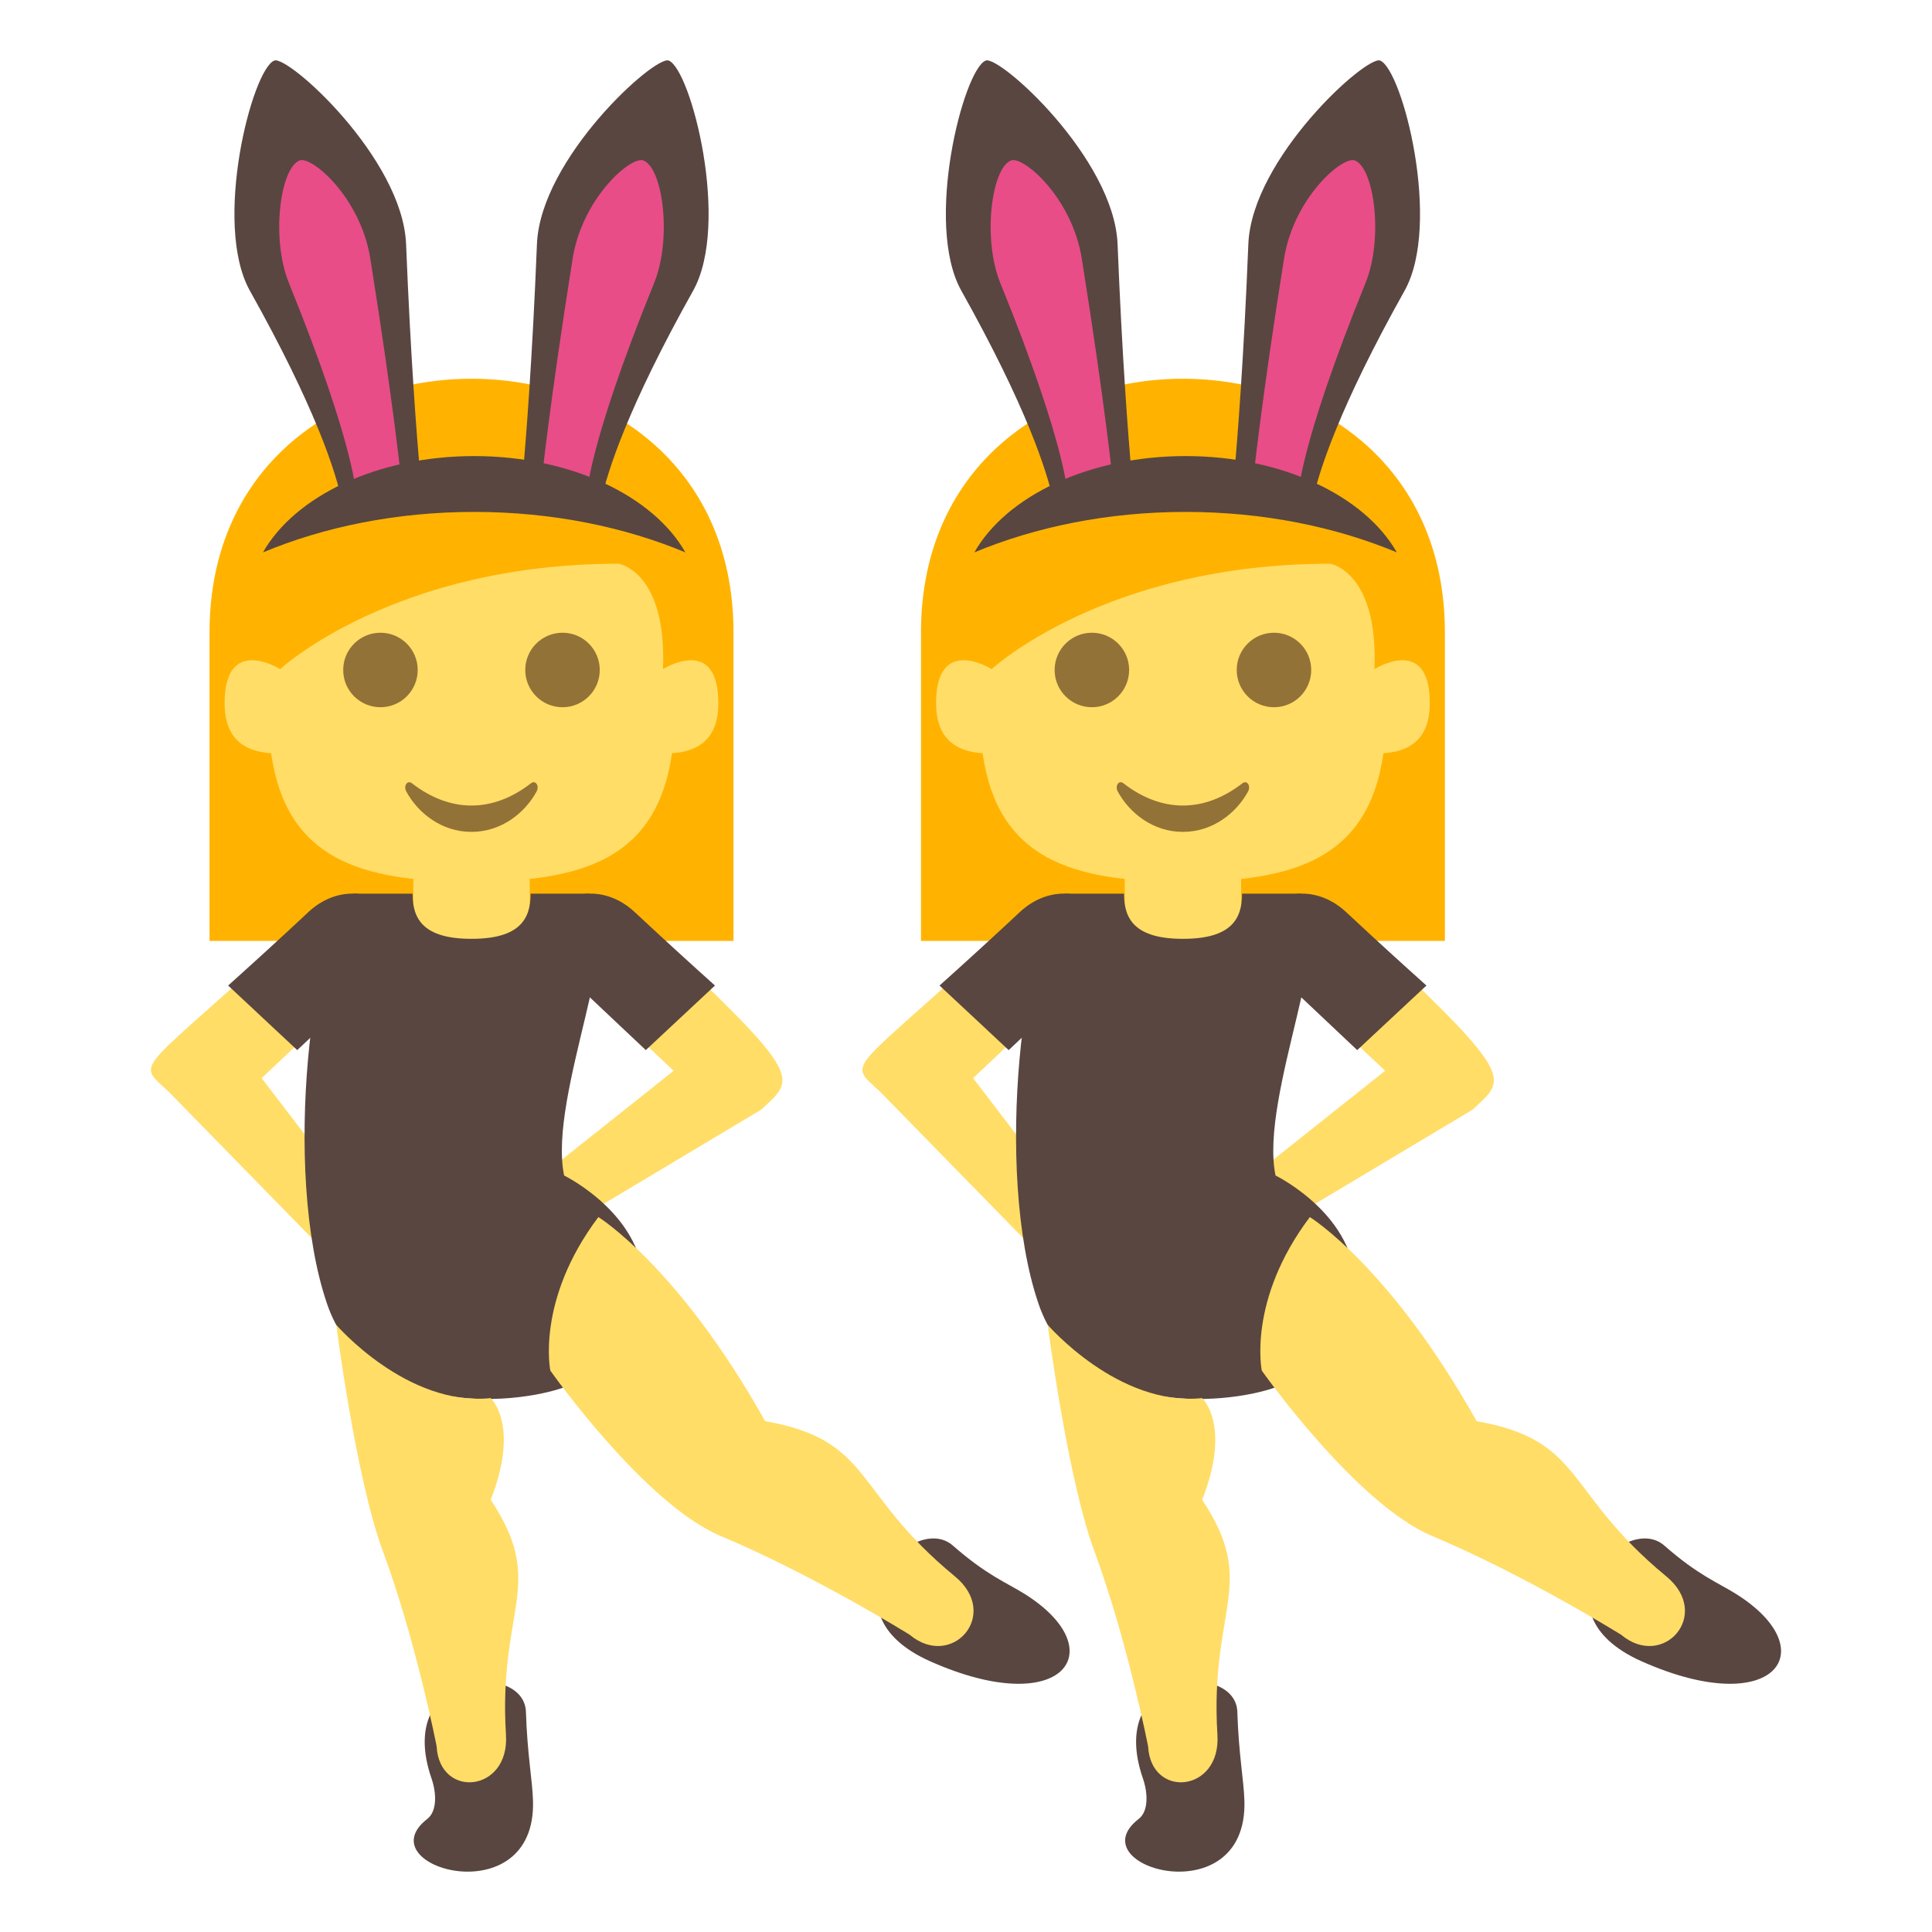 <svg xmlns="http://www.w3.org/2000/svg" width="64" height="64" viewBox="0 0 64 64"><path fill="#FFB300" d="M47.864 20.954v10.214H30.509V20.954c0-11.21 17.355-11.21 17.355 0z"/><path fill="#FFDD67" d="M47.364 23.29c0-2.282-1.834-1.125-1.834-1.125.133-3.227-1.463-3.491-1.463-3.491-7.443 0-11.218 3.491-11.218 3.491s-1.84-1.157-1.84 1.125c0 .872.352 1.585 1.541 1.661.501 3.527 2.992 4.256 6.638 4.256 3.648 0 6.139-.729 6.641-4.256 1.186-.076 1.535-.789 1.535-1.661zM32.234 35.714l3.783-3.563c1.686-1.427-.613-3.258-2.223-1.754-5.708 5.339-5.804 4.679-4.63 5.777l6.972 7.132-.002-2.495-3.9-5.097z"/><path fill="#594640" d="M36.216 32.144c1.852-1.563-.674-3.576-2.439-1.924a170.247 170.247 0 0 1-2.654 2.427l2.291 2.139 2.802-2.642z"/><path fill="#FFDD67" d="M45.884 35.471l-3.523-3.32c-1.686-1.427.613-3.258 2.221-1.754 5.711 5.339 5.377 5.262 4.201 6.361l-8.457 5.057-.537-1.497 6.095-4.847z"/><path fill="#594640" d="M42.159 32.144c-1.85-1.563.674-3.576 2.439-1.924 1.016.948 1.887 1.739 2.654 2.427l-2.293 2.139-2.8-2.642z"/><path fill="#FFDD67" d="M37.259 27.533h3.855v4.023h-3.855z"/><path fill="#594640" d="M43.095 29.603h-1.949c0 .826-.346 1.497-1.959 1.497-1.611 0-1.953-.671-1.953-1.497h-1.955c-1.332.973-2.394 9.146-.875 13.591 1.262 3.691 6.084 3.407 7.891 2.749l2.574-2.898c.354-2.661-2.615-4.105-2.615-4.105-.554-2.658 2.179-8.364.841-9.337zM57.499 52.795c2.988 1.868 1.291 4.202-3.119 2.238-3.715-1.655-.557-4.98.752-3.835 1.115.98 1.76 1.219 2.367 1.597z"/><path fill="#FFDD67" d="M55.198 52.219c-3.4-2.799-2.703-4.51-6.283-5.141-2.879-5.136-5.525-6.761-5.525-6.761-2.074 2.754-1.592 5.085-1.592 5.085s3.107 4.408 5.635 5.476c3.109 1.306 6.27 3.276 6.27 3.276 1.396 1.17 3.028-.674 1.495-1.935z"/><path fill="#594640" d="M41.222 59.643c.125 3.83-5.561 2.208-3.5.61.328-.256.305-.856.141-1.332-1.256-3.625 3.074-3.892 3.125-2.215.046 1.428.214 2.258.234 2.937z"/><path fill="#FFDD67" d="M40.329 57.475c-.262-4.23 1.365-4.978-.506-7.792.977-2.491-.002-3.369-.002-3.369-2.773.288-5.113-2.425-5.113-2.425s.648 5.075 1.545 7.496c1.1 2.981 1.779 6.464 1.779 6.464.094 1.752 2.416 1.528 2.297-.374z"/><path fill="#594640" d="M43.476 16.604c.215-1.002.895-3.123 3.051-6.971 1.244-2.222-.072-7.333-.807-7.626-.449-.187-4.25 3.232-4.367 6.078-.154 3.823-.355 6.396-.469 7.641-.119 1.092 2.304 1.545 2.592.878z"/><path fill="#E84D88" d="M44.884 5.316c-.4-.163-2.023 1.223-2.348 3.248-.77 4.828-1.035 7.445-1.035 7.445l1.5.448s-.008-1.56 2.236-7.089c.592-1.456.293-3.789-.353-4.052z"/><path fill="#594640" d="M34.897 16.604c-.215-1.002-.895-3.123-3.05-6.971-1.246-2.222.072-7.333.805-7.626.451-.187 4.251 3.232 4.369 6.078.154 3.823.355 6.396.467 7.641.12 1.092-2.305 1.545-2.591.878z"/><path fill="#E84D88" d="M33.489 5.316c.4-.163 2.023 1.223 2.346 3.248.771 4.828 1.037 7.445 1.037 7.445l-1.5.448s.008-1.56-2.238-7.089c-.59-1.456-.291-3.789.355-4.052z"/><path fill="#594640" d="M39.274 16.958c2.578 0 4.975.496 6.998 1.341-1.057-1.862-3.787-3.191-6.998-3.191s-5.941 1.329-6.998 3.191c2.026-.845 4.422-1.341 6.998-1.341z"/><path fill="#FFB300" d="M24.298 20.954v10.214H6.941V20.954c0-11.21 17.357-11.21 17.357 0z"/><path fill="#FFDD67" d="M23.796 23.29c0-2.282-1.834-1.125-1.834-1.125.133-3.227-1.463-3.491-1.463-3.491-7.443 0-11.219 3.491-11.219 3.491s-1.84-1.157-1.84 1.125c0 .872.352 1.585 1.541 1.661.502 3.527 2.992 4.256 6.641 4.256 3.646 0 6.137-.729 6.639-4.256 1.186-.076 1.535-.789 1.535-1.661zM8.666 35.714l3.785-3.563c1.684-1.427-.615-3.258-2.223-1.754-5.709 5.339-5.807 4.679-4.631 5.777l6.973 7.132-.002-2.495-3.902-5.097z"/><path fill="#594640" d="M12.65 32.144c1.85-1.563-.674-3.576-2.441-1.924a171.019 171.019 0 0 1-2.652 2.427l2.289 2.139 2.804-2.642z"/><g><path fill="#FFDD67" d="M22.316 35.471l-3.521-3.32c-1.686-1.427.611-3.258 2.221-1.754 5.709 5.339 5.377 5.262 4.199 6.361l-8.455 5.057-.539-1.497 6.095-4.847z"/><path fill="#594640" d="M18.591 32.144c-1.85-1.563.674-3.576 2.441-1.924 1.016.948 1.885 1.739 2.652 2.427l-2.291 2.139-2.802-2.642z"/></g><path fill="#FFDD67" d="M13.691 27.533h3.857v4.023h-3.857z"/><path fill="#594640" d="M19.527 29.603h-1.949c0 .826-.346 1.497-1.959 1.497-1.611 0-1.953-.671-1.953-1.497H11.71c-1.332.973-2.395 9.146-.875 13.591 1.262 3.691 6.084 3.407 7.891 2.749l2.574-2.898c.352-2.661-2.613-4.105-2.613-4.105-.553-2.658 2.178-8.364.84-9.337z"/><g><path fill="#594640" d="M33.933 52.795c2.986 1.868 1.289 4.202-3.119 2.238-3.715-1.655-.557-4.98.75-3.835 1.117.98 1.761 1.219 2.369 1.597z"/><path fill="#FFDD67" d="M31.632 52.219c-3.402-2.799-2.705-4.51-6.285-5.141-2.879-5.136-5.525-6.761-5.525-6.761-2.074 2.754-1.592 5.085-1.592 5.085s3.107 4.408 5.635 5.476c3.109 1.306 6.27 3.276 6.27 3.276 1.398 1.17 3.03-.674 1.497-1.935z"/></g><g><path fill="#594640" d="M17.656 59.643c.125 3.83-5.561 2.208-3.5.61.326-.256.305-.856.141-1.332-1.256-3.625 3.074-3.892 3.125-2.215.046 1.428.214 2.258.234 2.937z"/><path fill="#FFDD67" d="M16.761 57.475c-.262-4.23 1.365-4.978-.506-7.792.977-2.491-.002-3.369-.002-3.369-2.773.288-5.113-2.425-5.113-2.425s.646 5.075 1.543 7.496c1.104 2.981 1.781 6.464 1.781 6.464.094 1.752 2.416 1.528 2.297-.374z"/></g><g><path fill="#594640" d="M19.908 16.604c.215-1.002.896-3.123 3.051-6.971 1.246-2.222-.07-7.333-.805-7.626-.453-.187-4.25 3.232-4.367 6.078-.154 3.823-.357 6.396-.469 7.641-.121 1.092 2.305 1.545 2.59.878z"/><path fill="#E84D88" d="M21.316 5.316c-.4-.163-2.021 1.223-2.346 3.248-.77 4.828-1.037 7.445-1.037 7.445l1.5.448s-.008-1.56 2.238-7.089c.59-1.456.293-3.789-.355-4.052z"/><g><path fill="#594640" d="M11.33 16.604c-.215-1.002-.895-3.123-3.051-6.971-1.244-2.221.072-7.333.806-7.626.451-.187 4.25 3.232 4.367 6.078.154 3.823.355 6.396.469 7.641.121 1.092-2.304 1.545-2.591.878z"/><path fill="#E84D88" d="M9.921 5.316c.4-.163 2.023 1.223 2.346 3.248.771 4.828 1.037 7.445 1.037 7.445l-1.5.448s.008-1.56-2.236-7.089c-.59-1.456-.293-3.789.353-4.052z"/></g></g><path fill="#594640" d="M15.707 16.958c2.578 0 4.975.496 6.998 1.341-1.057-1.862-3.787-3.191-6.998-3.191s-5.939 1.329-6.996 3.191c2.021-.845 4.419-1.341 6.996-1.341z"/><g><circle fill="#937237" cx="12.603" cy="22.194" r="1.234"/><circle fill="#937237" cx="18.634" cy="22.194" r="1.234"/><path fill="#937237" d="M17.589 25.947c-1.271.987-2.68.98-3.943 0-.151-.118-.289.087-.186.275.385.705 1.162 1.335 2.157 1.335s1.772-.63 2.157-1.335c.104-.188-.033-.393-.185-.275z"/></g><g><circle fill="#937237" cx="36.17" cy="22.194" r="1.234"/><circle fill="#937237" cx="42.202" cy="22.194" r="1.234"/><path fill="#937237" d="M41.157 25.947c-1.271.987-2.68.98-3.943 0-.151-.118-.289.087-.186.275.385.705 1.162 1.335 2.157 1.335s1.772-.63 2.157-1.335c.104-.188-.033-.393-.185-.275z"/></g></svg>